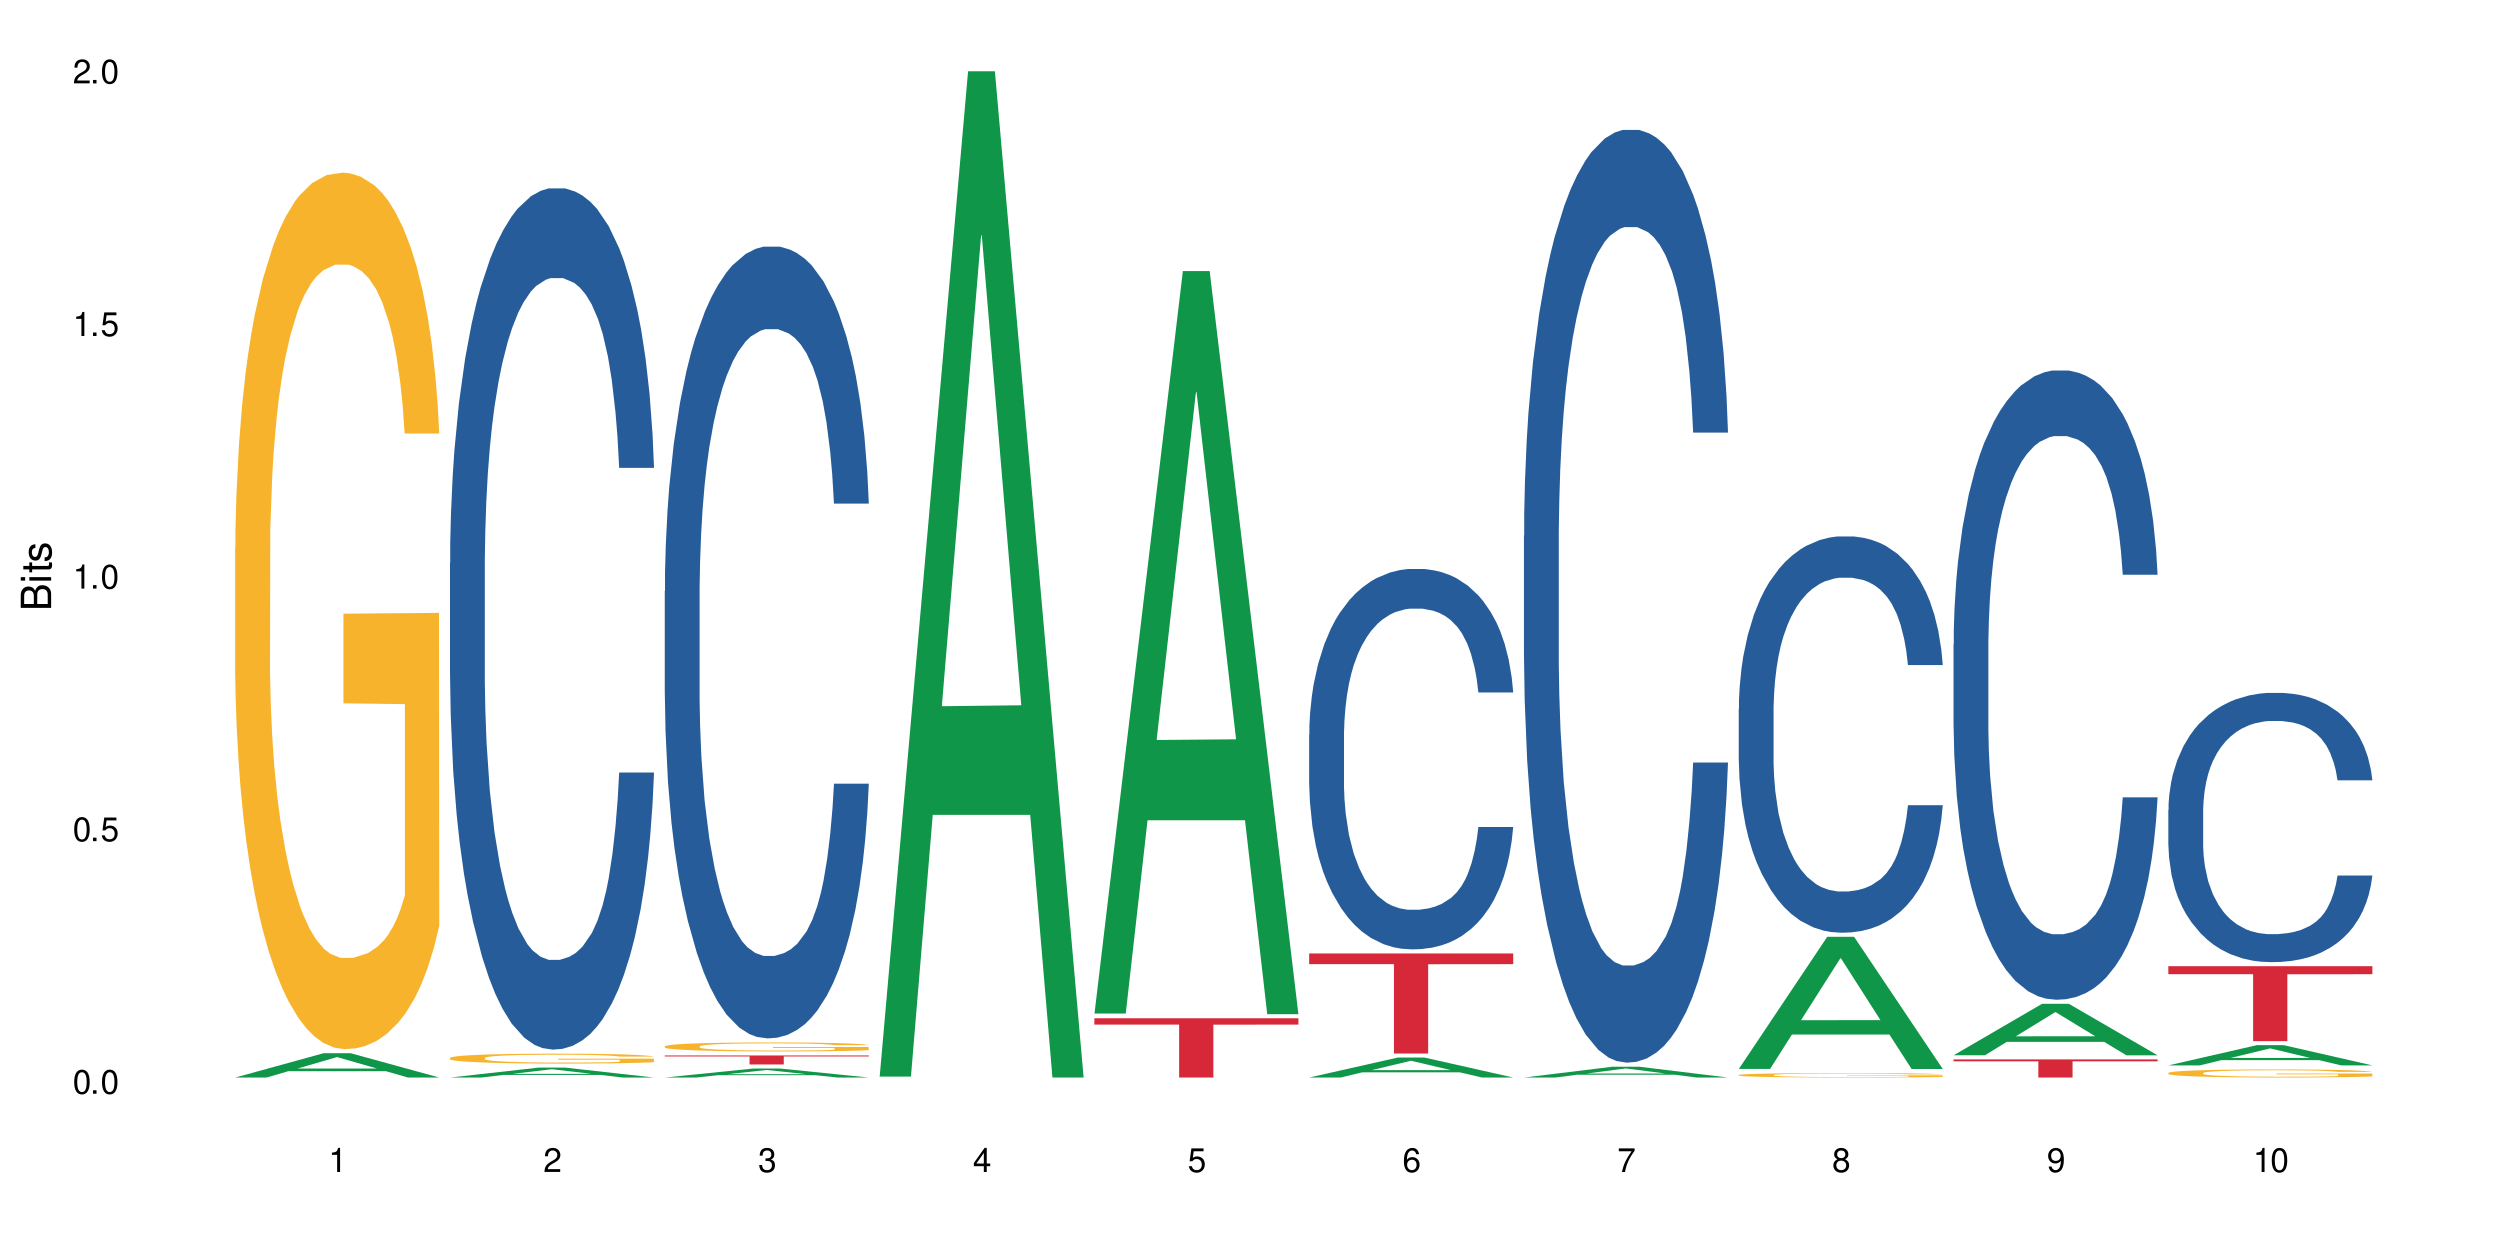<?xml version="1.0" encoding="UTF-8"?>
<svg xmlns="http://www.w3.org/2000/svg" xmlns:xlink="http://www.w3.org/1999/xlink" width="720" height="360" viewBox="0 0 720 360">
<defs>
<g>
<g id="glyph-0-0">
</g>
<g id="glyph-0-1">
<path d="M 2.641 -6.938 C 2 -6.938 1.422 -6.656 1.078 -6.172 C 0.641 -5.562 0.406 -4.641 0.406 -3.359 C 0.406 -1.016 1.188 0.219 2.641 0.219 C 4.078 0.219 4.859 -1.016 4.859 -3.297 C 4.859 -4.641 4.656 -5.547 4.203 -6.172 C 3.844 -6.656 3.281 -6.938 2.641 -6.938 Z M 2.641 -6.188 C 3.547 -6.188 4 -5.25 4 -3.375 C 4 -1.406 3.562 -0.484 2.625 -0.484 C 1.734 -0.484 1.281 -1.438 1.281 -3.344 C 1.281 -5.25 1.734 -6.188 2.641 -6.188 Z M 2.641 -6.188 "/>
</g>
<g id="glyph-0-2">
<path d="M 1.828 -1 L 0.828 -1 L 0.828 0 L 1.828 0 Z M 1.828 -1 "/>
</g>
<g id="glyph-0-3">
<path d="M 4.562 -6.797 L 1.062 -6.797 L 0.547 -3.094 L 1.328 -3.094 C 1.719 -3.562 2.047 -3.734 2.578 -3.734 C 3.484 -3.734 4.062 -3.109 4.062 -2.094 C 4.062 -1.125 3.484 -0.531 2.578 -0.531 C 1.828 -0.531 1.375 -0.906 1.188 -1.672 L 0.328 -1.672 C 0.453 -1.109 0.547 -0.844 0.75 -0.594 C 1.125 -0.078 1.828 0.219 2.594 0.219 C 3.969 0.219 4.922 -0.781 4.922 -2.219 C 4.922 -3.562 4.031 -4.484 2.719 -4.484 C 2.25 -4.484 1.859 -4.359 1.469 -4.062 L 1.734 -5.969 L 4.562 -5.969 Z M 4.562 -6.797 "/>
</g>
<g id="glyph-0-4">
<path d="M 2.484 -4.938 L 2.484 0 L 3.328 0 L 3.328 -6.938 L 2.766 -6.938 C 2.469 -5.875 2.281 -5.734 0.984 -5.562 L 0.984 -4.938 Z M 2.484 -4.938 "/>
</g>
<g id="glyph-0-5">
<path d="M 4.859 -0.828 L 1.281 -0.828 C 1.359 -1.406 1.672 -1.781 2.5 -2.281 L 3.469 -2.828 C 4.406 -3.344 4.906 -4.062 4.906 -4.906 C 4.906 -5.484 4.672 -6.031 4.266 -6.406 C 3.859 -6.766 3.375 -6.938 2.719 -6.938 C 1.859 -6.938 1.219 -6.625 0.844 -6.031 C 0.609 -5.672 0.5 -5.234 0.484 -4.531 L 1.328 -4.531 C 1.359 -5.016 1.406 -5.281 1.531 -5.516 C 1.75 -5.938 2.188 -6.203 2.703 -6.203 C 3.469 -6.203 4.031 -5.641 4.031 -4.891 C 4.031 -4.344 3.719 -3.859 3.125 -3.516 L 2.234 -3 C 0.812 -2.172 0.406 -1.531 0.328 -0.016 L 4.859 -0.016 Z M 4.859 -0.828 "/>
</g>
<g id="glyph-0-6">
<path d="M 2.125 -3.188 L 2.578 -3.188 C 3.5 -3.188 3.984 -2.766 3.984 -1.922 C 3.984 -1.062 3.469 -0.531 2.594 -0.531 C 1.656 -0.531 1.203 -1 1.156 -2.016 L 0.312 -2.016 C 0.344 -1.453 0.438 -1.094 0.609 -0.781 C 0.953 -0.109 1.625 0.219 2.547 0.219 C 3.953 0.219 4.859 -0.625 4.859 -1.938 C 4.859 -2.828 4.516 -3.297 3.703 -3.594 C 4.344 -3.844 4.656 -4.328 4.656 -5.031 C 4.656 -6.219 3.875 -6.938 2.578 -6.938 C 1.203 -6.938 0.484 -6.172 0.453 -4.703 L 1.297 -4.703 C 1.312 -5.125 1.344 -5.359 1.453 -5.578 C 1.641 -5.969 2.062 -6.203 2.594 -6.203 C 3.344 -6.203 3.797 -5.75 3.797 -5 C 3.797 -4.516 3.609 -4.219 3.25 -4.047 C 3.016 -3.953 2.703 -3.922 2.125 -3.906 Z M 2.125 -3.188 "/>
</g>
<g id="glyph-0-7">
<path d="M 3.141 -1.672 L 3.141 0 L 3.984 0 L 3.984 -1.672 L 4.984 -1.672 L 4.984 -2.438 L 3.984 -2.438 L 3.984 -6.938 L 3.359 -6.938 L 0.266 -2.578 L 0.266 -1.672 Z M 3.141 -2.438 L 1 -2.438 L 3.141 -5.5 Z M 3.141 -2.438 "/>
</g>
<g id="glyph-0-8">
<path d="M 4.781 -5.125 C 4.609 -6.266 3.891 -6.938 2.844 -6.938 C 2.094 -6.938 1.422 -6.578 1.031 -5.953 C 0.594 -5.266 0.406 -4.422 0.406 -3.172 C 0.406 -2 0.578 -1.25 0.984 -0.641 C 1.359 -0.078 1.953 0.219 2.703 0.219 C 3.984 0.219 4.922 -0.75 4.922 -2.094 C 4.922 -3.375 4.062 -4.281 2.844 -4.281 C 2.172 -4.281 1.641 -4.031 1.281 -3.516 C 1.281 -5.234 1.828 -6.188 2.797 -6.188 C 3.391 -6.188 3.797 -5.797 3.938 -5.125 Z M 2.734 -3.531 C 3.547 -3.531 4.062 -2.953 4.062 -2.031 C 4.062 -1.156 3.484 -0.531 2.703 -0.531 C 1.922 -0.531 1.328 -1.188 1.328 -2.078 C 1.328 -2.938 1.906 -3.531 2.734 -3.531 Z M 2.734 -3.531 "/>
</g>
<g id="glyph-0-9">
<path d="M 4.984 -6.797 L 0.438 -6.797 L 0.438 -5.969 L 4.109 -5.969 C 2.5 -3.656 1.828 -2.234 1.328 0 L 2.219 0 C 2.594 -2.172 3.453 -4.047 4.984 -6.094 Z M 4.984 -6.797 "/>
</g>
<g id="glyph-0-10">
<path d="M 3.75 -3.656 C 4.469 -4.094 4.688 -4.438 4.688 -5.078 C 4.688 -6.172 3.844 -6.938 2.641 -6.938 C 1.438 -6.938 0.594 -6.172 0.594 -5.094 C 0.594 -4.438 0.812 -4.094 1.516 -3.656 C 0.734 -3.266 0.359 -2.703 0.359 -1.922 C 0.359 -0.656 1.281 0.219 2.641 0.219 C 3.984 0.219 4.922 -0.656 4.922 -1.922 C 4.922 -2.703 4.531 -3.266 3.75 -3.656 Z M 2.641 -6.188 C 3.359 -6.188 3.812 -5.75 3.812 -5.062 C 3.812 -4.406 3.344 -3.984 2.641 -3.984 C 1.922 -3.984 1.453 -4.406 1.453 -5.078 C 1.453 -5.75 1.922 -6.188 2.641 -6.188 Z M 2.641 -3.266 C 3.484 -3.266 4.062 -2.719 4.062 -1.906 C 4.062 -1.078 3.484 -0.531 2.625 -0.531 C 1.797 -0.531 1.219 -1.094 1.219 -1.906 C 1.219 -2.719 1.781 -3.266 2.641 -3.266 Z M 2.641 -3.266 "/>
</g>
<g id="glyph-0-11">
<path d="M 0.516 -1.578 C 0.672 -0.453 1.406 0.219 2.438 0.219 C 3.188 0.219 3.859 -0.141 4.266 -0.766 C 4.688 -1.453 4.891 -2.297 4.891 -3.547 C 4.891 -4.719 4.703 -5.453 4.312 -6.078 C 3.938 -6.641 3.344 -6.938 2.594 -6.938 C 1.297 -6.938 0.359 -5.969 0.359 -4.625 C 0.359 -3.344 1.234 -2.453 2.453 -2.453 C 3.094 -2.453 3.578 -2.672 4.016 -3.203 C 4 -1.484 3.469 -0.531 2.5 -0.531 C 1.906 -0.531 1.484 -0.906 1.359 -1.578 Z M 2.578 -6.203 C 3.375 -6.203 3.969 -5.531 3.969 -4.641 C 3.969 -3.797 3.391 -3.188 2.547 -3.188 C 1.734 -3.188 1.234 -3.766 1.234 -4.688 C 1.234 -5.562 1.797 -6.203 2.578 -6.203 Z M 2.578 -6.203 "/>
</g>
<g id="glyph-1-0">
</g>
<g id="glyph-1-1">
<path d="M 0 -0.953 L 0 -4.891 C 0 -5.719 -0.234 -6.344 -0.734 -6.797 C -1.188 -7.234 -1.812 -7.469 -2.5 -7.469 C -3.547 -7.469 -4.188 -7 -4.625 -5.875 C -4.984 -6.688 -5.625 -7.094 -6.531 -7.094 C -7.172 -7.094 -7.734 -6.859 -8.141 -6.391 C -8.562 -5.922 -8.75 -5.344 -8.75 -4.5 L -8.75 -0.953 Z M -4.984 -2.062 L -7.766 -2.062 L -7.766 -4.219 C -7.766 -4.844 -7.688 -5.203 -7.453 -5.5 C -7.219 -5.812 -6.859 -5.969 -6.375 -5.969 C -5.891 -5.969 -5.531 -5.812 -5.297 -5.5 C -5.062 -5.203 -4.984 -4.844 -4.984 -4.219 Z M -0.984 -2.062 L -4 -2.062 L -4 -4.781 C -4 -5.766 -3.438 -6.359 -2.484 -6.359 C -1.547 -6.359 -0.984 -5.766 -0.984 -4.781 Z M -0.984 -2.062 "/>
</g>
<g id="glyph-1-2">
<path d="M -6.281 -1.797 L -6.281 -0.797 L 0 -0.797 L 0 -1.797 Z M -8.75 -1.797 L -8.75 -0.797 L -7.484 -0.797 L -7.484 -1.797 Z M -8.75 -1.797 "/>
</g>
<g id="glyph-1-3">
<path d="M -6.281 -3.047 L -6.281 -2.016 L -8.016 -2.016 L -8.016 -1.016 L -6.281 -1.016 L -6.281 -0.172 L -5.469 -0.172 L -5.469 -1.016 L -0.719 -1.016 C -0.078 -1.016 0.281 -1.453 0.281 -2.234 C 0.281 -2.5 0.25 -2.719 0.188 -3.047 L -0.641 -3.047 C -0.609 -2.906 -0.594 -2.766 -0.594 -2.562 C -0.594 -2.141 -0.719 -2.016 -1.156 -2.016 L -5.469 -2.016 L -5.469 -3.047 Z M -6.281 -3.047 "/>
</g>
<g id="glyph-1-4">
<path d="M -4.531 -5.25 C -5.766 -5.25 -6.469 -4.422 -6.469 -2.969 C -6.469 -1.516 -5.719 -0.562 -4.547 -0.562 C -3.562 -0.562 -3.094 -1.062 -2.734 -2.562 L -2.516 -3.484 C -2.344 -4.188 -2.094 -4.469 -1.641 -4.469 C -1.047 -4.469 -0.641 -3.875 -0.641 -3 C -0.641 -2.453 -0.797 -2 -1.062 -1.75 C -1.25 -1.594 -1.422 -1.531 -1.875 -1.469 L -1.875 -0.406 C -0.422 -0.453 0.281 -1.266 0.281 -2.922 C 0.281 -4.5 -0.5 -5.516 -1.719 -5.516 C -2.656 -5.516 -3.172 -4.984 -3.469 -3.734 L -3.703 -2.766 C -3.891 -1.953 -4.156 -1.609 -4.594 -1.609 C -5.188 -1.609 -5.547 -2.125 -5.547 -2.938 C -5.547 -3.75 -5.203 -4.172 -4.531 -4.203 Z M -4.531 -5.25 "/>
</g>
</g>
</defs>
<rect x="-72" y="-36" width="864" height="432" fill="rgb(100%, 100%, 100%)" fill-opacity="1"/>
<path fill-rule="nonzero" fill="rgb(6.275%, 58.824%, 28.235%)" fill-opacity="1" d="M 67.73 310.324 L 67.793 310.32 L 93.223 303.316 L 100.945 303.316 L 126.5 310.332 L 117.52 310.332 L 111.117 308.5 L 83.051 308.5 L 76.773 310.324 L 67.73 310.324 L 85.75 307.742 L 108.543 307.738 L 97.176 304.461 L 97.051 304.457 L 96.926 304.477 L 85.688 307.738 L 85.75 307.742 Z M 67.73 310.324 "/>
<path fill-rule="nonzero" fill="rgb(96.863%, 70.196%, 16.863%)" fill-opacity="1" d="M 67.73 157.836 L 67.801 157.605 L 67.801 152.996 L 68.09 142.621 L 68.805 128.328 L 69.738 116.57 L 70.742 107.348 L 71.387 102.508 L 72.461 95.59 L 73.395 90.52 L 75.758 80.145 L 78.77 70.461 L 80.418 66.312 L 82.281 62.395 L 84.93 58.012 L 86.148 56.398 L 89.875 52.711 L 94.105 50.406 L 98.762 49.715 L 100.914 49.945 L 103.852 50.867 L 107.863 53.402 L 110.16 55.707 L 111.949 58.012 L 113.812 61.012 L 116.105 65.621 L 118.258 71.152 L 119.977 76.688 L 121.695 83.602 L 123.129 90.98 L 124.348 99.047 L 125.422 108.73 L 126.07 116.801 L 126.5 124.867 L 116.535 124.867 L 115.965 116.801 L 115.32 110.574 L 114.242 102.969 L 113.168 97.434 L 112.094 93.055 L 110.086 87.062 L 108.367 83.371 L 106.215 80.145 L 104.137 78.07 L 101.773 76.688 L 100.34 76.227 L 96.543 76.227 L 93.102 77.84 L 91.094 79.684 L 89.66 81.527 L 87.656 84.984 L 86.438 87.754 L 85.719 89.598 L 83.57 96.742 L 82.137 103.199 L 81.348 107.578 L 80.344 114.496 L 79.629 120.719 L 78.84 129.941 L 78.41 136.855 L 77.836 152.531 L 77.766 194.031 L 77.98 202.789 L 78.41 212.242 L 78.984 220.543 L 79.844 229.301 L 80.703 235.988 L 82.207 244.98 L 83.496 250.973 L 84.5 254.891 L 86.438 261.117 L 87.227 263.191 L 89.09 267.34 L 91.023 270.566 L 93.387 273.336 L 95.18 274.719 L 98.047 275.871 L 101.703 275.871 L 106 274.488 L 108.727 272.645 L 110.59 270.797 L 111.809 269.184 L 113.312 266.648 L 114.387 264.344 L 115.391 261.809 L 116.609 257.887 L 116.609 202.789 L 98.906 202.559 L 98.906 176.738 L 126.426 176.508 L 126.5 266.648 L 124.992 272.875 L 123.129 278.867 L 121.34 283.477 L 119.477 287.398 L 116.824 291.777 L 114.672 294.543 L 111.375 297.773 L 108.367 299.848 L 105.215 301.23 L 102.418 301.922 L 99.121 302.152 L 96.184 301.691 L 93.031 300.309 L 90.52 298.465 L 88.227 296.156 L 85.934 293.16 L 83.066 288.32 L 81.203 284.398 L 79.27 279.559 L 77.336 273.797 L 75.613 267.57 L 74.469 262.73 L 73.32 257.195 L 72.102 250.281 L 70.957 242.441 L 70.098 235.297 L 69.309 227.227 L 68.734 219.621 L 68.16 209.246 L 67.875 200.945 L 67.73 193.801 Z M 67.73 157.836 "/>
<path fill-rule="nonzero" fill="rgb(6.275%, 58.824%, 28.235%)" fill-opacity="1" d="M 129.594 310.328 L 129.656 310.328 L 155.082 307.477 L 162.805 307.477 L 188.359 310.332 L 179.383 310.332 L 172.977 309.586 L 144.91 309.586 L 138.633 310.328 L 129.594 310.328 L 147.613 309.277 L 170.402 309.277 L 159.039 307.945 L 158.914 307.941 L 158.789 307.949 L 147.547 309.277 L 147.613 309.277 Z M 129.594 310.328 "/>
<path fill-rule="nonzero" fill="rgb(14.51%, 36.078%, 60%)" fill-opacity="1" d="M 129.594 162.18 L 129.664 161.953 L 129.664 156.512 L 129.879 147.895 L 130.379 137.012 L 130.883 129.531 L 132.172 116.156 L 133.965 103.23 L 135.828 93.258 L 137.188 87.363 L 138.406 82.828 L 141.203 74.438 L 142.992 70.129 L 144.93 66.277 L 147.293 62.422 L 149.016 60.156 L 152.883 56.527 L 155.75 54.941 L 157.973 54.262 L 162.773 54.262 L 165.641 55.168 L 167.719 56.301 L 170.012 58.113 L 171.949 60.156 L 175.316 65.145 L 178.324 71.492 L 179.688 75.117 L 181.836 82.148 L 183.484 88.949 L 184.633 94.844 L 185.922 103.23 L 187.07 113.434 L 187.93 124.996 L 188.359 134.746 L 178.324 134.746 L 177.824 125.676 L 177.25 118.648 L 176.176 109.352 L 175.102 102.777 L 173.598 96.203 L 172.234 91.895 L 170.371 87.59 L 168.723 84.867 L 167.004 82.828 L 165.355 81.465 L 162.199 80.105 L 158.547 80.105 L 157.184 80.559 L 154.391 82.375 L 152.883 83.961 L 150.734 87.133 L 149.23 90.082 L 147.438 94.617 L 146.219 98.473 L 144.715 104.367 L 143.641 109.582 L 142.422 117.062 L 141.703 122.73 L 141.059 129.078 L 140.484 136.559 L 140.055 144.496 L 139.77 152.883 L 139.625 161.047 L 139.625 196.188 L 139.77 204.352 L 140.129 213.871 L 141.059 227.703 L 142.422 239.719 L 143.996 249.242 L 145.504 256.043 L 146.363 259.215 L 147.508 262.844 L 149.301 267.379 L 151.879 271.914 L 153.387 273.727 L 155.68 275.539 L 158.043 276.449 L 161.199 276.449 L 163.992 275.539 L 165.855 274.406 L 167.789 272.594 L 170.441 268.738 L 172.09 265.113 L 173.523 260.805 L 174.598 256.496 L 175.316 252.867 L 176.391 245.84 L 177.25 238.133 L 177.895 230.195 L 178.324 222.488 L 188.359 222.488 L 187.93 231.555 L 187.285 240.398 L 186.641 246.973 L 185.637 254.91 L 184.488 261.938 L 182.84 269.871 L 181.48 275.086 L 179.688 280.754 L 178.039 285.062 L 176.246 288.918 L 173.598 293.453 L 171.875 295.719 L 170.012 297.758 L 167.789 299.574 L 164.996 301.16 L 161.984 302.066 L 159.191 302.293 L 156.18 301.84 L 153.957 300.934 L 151.02 298.895 L 147.367 294.812 L 144.715 290.504 L 142.637 286.195 L 140.844 281.664 L 138.836 275.539 L 136.258 265.566 L 134.68 257.855 L 133.605 251.508 L 132.387 242.664 L 131.527 234.73 L 130.523 222.035 L 129.809 205.938 L 129.594 193.469 Z M 129.594 162.18 "/>
<path fill-rule="nonzero" fill="rgb(96.863%, 70.196%, 16.863%)" fill-opacity="1" d="M 129.594 304.68 L 129.664 304.68 L 129.664 304.625 L 129.949 304.508 L 130.668 304.348 L 131.598 304.215 L 132.602 304.109 L 133.246 304.055 L 134.32 303.977 L 135.254 303.918 L 137.617 303.801 L 140.629 303.691 L 142.277 303.645 L 144.141 303.602 L 146.793 303.551 L 148.012 303.535 L 151.738 303.492 L 155.965 303.465 L 160.625 303.457 L 162.773 303.461 L 165.711 303.473 L 169.727 303.5 L 172.02 303.527 L 173.812 303.551 L 175.676 303.586 L 177.969 303.637 L 180.117 303.699 L 181.836 303.762 L 183.559 303.84 L 184.992 303.926 L 186.211 304.016 L 187.285 304.125 L 187.93 304.215 L 188.359 304.309 L 178.398 304.309 L 177.824 304.215 L 177.18 304.145 L 176.105 304.059 L 175.031 303.996 L 173.953 303.949 L 171.949 303.879 L 170.227 303.84 L 168.078 303.801 L 166 303.777 L 163.633 303.762 L 162.199 303.758 L 158.402 303.758 L 154.961 303.777 L 152.957 303.797 L 151.523 303.816 L 149.516 303.855 L 148.297 303.887 L 147.582 303.91 L 145.43 303.988 L 143.996 304.062 L 143.207 304.113 L 142.207 304.191 L 141.488 304.262 L 140.699 304.363 L 140.27 304.445 L 139.695 304.621 L 139.625 305.09 L 139.84 305.188 L 140.27 305.297 L 140.844 305.391 L 141.703 305.488 L 142.562 305.566 L 144.07 305.668 L 145.359 305.734 L 146.363 305.777 L 148.297 305.848 L 149.086 305.871 L 150.949 305.918 L 152.883 305.957 L 155.25 305.988 L 157.039 306.004 L 159.906 306.016 L 163.562 306.016 L 167.863 306 L 170.586 305.98 L 172.449 305.957 L 173.668 305.941 L 175.172 305.91 L 176.246 305.887 L 177.25 305.855 L 178.469 305.812 L 178.469 305.188 L 160.766 305.188 L 160.766 304.895 L 188.289 304.891 L 188.359 305.91 L 186.855 305.98 L 184.992 306.051 L 183.199 306.102 L 181.336 306.145 L 178.684 306.195 L 176.535 306.227 L 173.238 306.262 L 170.227 306.285 L 167.074 306.301 L 164.277 306.309 L 160.984 306.312 L 158.043 306.309 L 154.891 306.293 L 152.383 306.27 L 150.09 306.246 L 147.797 306.211 L 144.93 306.156 L 143.066 306.113 L 141.129 306.059 L 139.195 305.992 L 137.477 305.922 L 136.328 305.867 L 135.184 305.805 L 133.965 305.727 L 132.816 305.637 L 131.957 305.559 L 131.168 305.465 L 130.594 305.379 L 130.023 305.262 L 129.734 305.168 L 129.594 305.086 Z M 129.594 304.68 "/>
<path fill-rule="nonzero" fill="rgb(6.275%, 58.824%, 28.235%)" fill-opacity="1" d="M 191.453 310.328 L 191.516 310.328 L 216.945 307.738 L 224.668 307.738 L 250.219 310.332 L 241.242 310.332 L 234.84 309.656 L 206.773 309.656 L 200.492 310.328 L 191.453 310.328 L 209.473 309.375 L 232.266 309.375 L 220.898 308.164 L 220.773 308.16 L 220.648 308.168 L 209.41 309.375 L 209.473 309.375 Z M 191.453 310.328 "/>
<path fill-rule="nonzero" fill="rgb(14.51%, 36.078%, 60%)" fill-opacity="1" d="M 191.453 170.258 L 191.523 170.047 L 191.523 165.047 L 191.738 157.125 L 192.242 147.121 L 192.742 140.242 L 194.031 127.945 L 195.824 116.066 L 197.688 106.898 L 199.051 101.477 L 200.27 97.309 L 203.062 89.598 L 204.855 85.637 L 206.789 82.094 L 209.156 78.551 L 210.875 76.469 L 214.746 73.133 L 217.613 71.672 L 219.832 71.047 L 224.637 71.047 L 227.5 71.883 L 229.582 72.926 L 231.875 74.59 L 233.809 76.469 L 237.176 81.051 L 240.188 86.887 L 241.547 90.223 L 243.699 96.684 L 245.348 102.938 L 246.492 108.355 L 247.785 116.066 L 248.93 125.445 L 249.789 136.074 L 250.219 145.039 L 240.188 145.039 L 239.684 136.699 L 239.113 130.238 L 238.035 121.695 L 236.961 115.648 L 235.457 109.605 L 234.094 105.645 L 232.23 101.688 L 230.582 99.184 L 228.863 97.309 L 227.215 96.059 L 224.062 94.809 L 220.406 94.809 L 219.043 95.227 L 216.25 96.891 L 214.746 98.352 L 212.594 101.27 L 211.09 103.98 L 209.297 108.148 L 208.078 111.691 L 206.574 117.109 L 205.5 121.902 L 204.281 128.781 L 203.566 133.992 L 202.918 139.828 L 202.348 146.707 L 201.918 154 L 201.629 161.711 L 201.484 169.215 L 201.484 201.52 L 201.629 209.023 L 201.988 217.777 L 202.918 230.492 L 204.281 241.535 L 205.859 250.289 L 207.363 256.543 L 208.223 259.461 L 209.371 262.797 L 211.16 266.965 L 213.742 271.133 L 215.246 272.801 L 217.539 274.469 L 219.906 275.301 L 223.059 275.301 L 225.852 274.469 L 227.715 273.426 L 229.652 271.758 L 232.305 268.215 L 233.953 264.879 L 235.387 260.922 L 236.461 256.961 L 237.176 253.625 L 238.254 247.164 L 239.113 240.078 L 239.758 232.785 L 240.188 225.695 L 250.219 225.695 L 249.789 234.035 L 249.145 242.164 L 248.5 248.207 L 247.496 255.5 L 246.352 261.961 L 244.703 269.258 L 243.34 274.051 L 241.547 279.262 L 239.898 283.223 L 238.109 286.766 L 235.457 290.934 L 233.738 293.016 L 231.875 294.895 L 229.652 296.559 L 226.855 298.02 L 223.848 298.852 L 221.051 299.062 L 218.043 298.645 L 215.82 297.812 L 212.883 295.934 L 209.227 292.184 L 206.574 288.223 L 204.496 284.262 L 202.703 280.094 L 200.699 274.469 L 198.117 265.297 L 196.543 258.211 L 195.465 252.375 L 194.246 244.246 L 193.387 236.953 L 192.383 225.281 L 191.668 210.48 L 191.453 199.02 Z M 191.453 170.258 "/>
<path fill-rule="nonzero" fill="rgb(96.863%, 70.196%, 16.863%)" fill-opacity="1" d="M 191.453 301.336 L 191.523 301.332 L 191.523 301.285 L 191.812 301.18 L 192.527 301.031 L 193.461 300.91 L 194.461 300.816 L 195.109 300.77 L 196.184 300.695 L 197.113 300.645 L 199.48 300.539 L 202.488 300.438 L 204.137 300.395 L 206 300.355 L 208.652 300.312 L 209.871 300.293 L 213.598 300.258 L 217.828 300.23 L 222.484 300.227 L 224.637 300.227 L 227.574 300.238 L 231.586 300.262 L 233.879 300.285 L 235.672 300.312 L 237.535 300.34 L 239.828 300.391 L 241.98 300.445 L 243.699 300.504 L 245.418 300.574 L 246.852 300.648 L 248.07 300.73 L 249.145 300.832 L 249.789 300.914 L 250.219 300.996 L 240.258 300.996 L 239.684 300.914 L 239.039 300.852 L 237.965 300.773 L 236.891 300.715 L 235.816 300.672 L 233.809 300.609 L 232.09 300.57 L 229.938 300.539 L 227.859 300.516 L 225.496 300.504 L 224.062 300.496 L 220.262 300.496 L 216.824 300.516 L 214.816 300.531 L 213.383 300.551 L 211.375 300.586 L 210.156 300.617 L 209.441 300.637 L 207.293 300.707 L 205.859 300.773 L 205.07 300.82 L 204.066 300.891 L 203.348 300.953 L 202.562 301.051 L 202.133 301.121 L 201.559 301.281 L 201.484 301.707 L 201.703 301.797 L 202.133 301.895 L 202.703 301.98 L 203.566 302.07 L 204.426 302.141 L 205.93 302.23 L 207.219 302.293 L 208.223 302.332 L 210.156 302.398 L 210.945 302.418 L 212.809 302.461 L 214.746 302.492 L 217.109 302.523 L 218.902 302.535 L 221.77 302.547 L 225.422 302.547 L 229.723 302.535 L 232.445 302.516 L 234.309 302.496 L 235.527 302.48 L 237.035 302.453 L 238.109 302.43 L 239.113 302.402 L 240.332 302.363 L 240.332 301.797 L 222.629 301.797 L 222.629 301.531 L 250.148 301.527 L 250.219 302.453 L 248.715 302.52 L 246.852 302.578 L 245.059 302.625 L 243.195 302.668 L 240.547 302.711 L 238.395 302.742 L 235.098 302.773 L 232.09 302.793 L 228.934 302.809 L 226.141 302.816 L 222.844 302.82 L 219.906 302.812 L 216.75 302.801 L 214.242 302.781 L 211.949 302.758 L 209.656 302.727 L 206.789 302.676 L 204.926 302.637 L 202.992 302.586 L 201.055 302.527 L 199.336 302.465 L 198.191 302.414 L 197.043 302.355 L 195.824 302.285 L 194.68 302.207 L 193.816 302.133 L 193.031 302.047 L 192.457 301.969 L 191.883 301.863 L 191.598 301.777 L 191.453 301.707 Z M 191.453 301.336 "/>
<path fill-rule="nonzero" fill="rgb(83.922%, 15.686%, 22.353%)" fill-opacity="1" d="M 191.453 303.98 L 250.219 303.98 L 250.219 304.262 L 225.727 304.262 L 225.727 306.574 L 215.875 306.574 L 215.875 304.266 L 215.73 304.262 L 191.453 304.262 Z M 191.453 303.98 "/>
<path fill-rule="nonzero" fill="rgb(6.275%, 58.824%, 28.235%)" fill-opacity="1" d="M 253.312 310.059 L 253.375 309.789 L 278.805 20.527 L 286.527 20.527 L 312.082 310.332 L 303.102 310.332 L 296.699 234.684 L 268.633 234.684 L 262.355 310.059 L 253.312 310.059 L 271.332 203.391 L 294.125 203.117 L 282.762 67.875 L 282.633 67.602 L 282.508 68.418 L 271.27 203.117 L 271.332 203.391 Z M 253.312 310.059 "/>
<path fill-rule="nonzero" fill="rgb(6.275%, 58.824%, 28.235%)" fill-opacity="1" d="M 315.176 291.895 L 315.238 291.695 L 340.664 78.07 L 348.387 78.07 L 373.941 292.098 L 364.965 292.098 L 358.559 236.227 L 330.496 236.227 L 324.215 291.895 L 315.176 291.895 L 333.195 213.117 L 355.984 212.918 L 344.621 113.039 L 344.496 112.836 L 344.371 113.441 L 333.133 212.918 L 333.195 213.117 Z M 315.176 291.895 "/>
<path fill-rule="nonzero" fill="rgb(83.922%, 15.686%, 22.353%)" fill-opacity="1" d="M 315.176 293.262 L 373.941 293.262 L 373.941 295.086 L 349.449 295.102 L 349.449 310.332 L 339.594 310.332 L 339.594 295.121 L 339.453 295.086 L 315.176 295.086 Z M 315.176 293.262 "/>
<path fill-rule="nonzero" fill="rgb(6.275%, 58.824%, 28.235%)" fill-opacity="1" d="M 377.035 310.328 L 377.098 310.32 L 402.527 304.578 L 410.25 304.578 L 435.805 310.332 L 426.824 310.332 L 420.422 308.828 L 392.355 308.828 L 386.078 310.328 L 377.035 310.328 L 395.055 308.207 L 417.848 308.203 L 406.48 305.516 L 406.355 305.512 L 406.23 305.527 L 394.992 308.203 L 395.055 308.207 Z M 377.035 310.328 "/>
<path fill-rule="nonzero" fill="rgb(14.51%, 36.078%, 60%)" fill-opacity="1" d="M 377.035 211.543 L 377.105 211.441 L 377.105 209.039 L 377.32 205.234 L 377.824 200.426 L 378.324 197.121 L 379.617 191.215 L 381.406 185.508 L 383.27 181.102 L 384.633 178.496 L 385.852 176.496 L 388.645 172.789 L 390.438 170.887 L 392.371 169.184 L 394.738 167.48 L 396.457 166.48 L 400.328 164.879 L 403.195 164.176 L 405.414 163.879 L 410.219 163.879 L 413.086 164.277 L 415.164 164.777 L 417.457 165.578 L 419.391 166.48 L 422.758 168.684 L 425.77 171.488 L 427.133 173.09 L 429.281 176.195 L 430.93 179.199 L 432.078 181.801 L 433.367 185.508 L 434.512 190.012 L 435.375 195.121 L 435.805 199.426 L 425.77 199.426 L 425.27 195.422 L 424.695 192.316 L 423.621 188.211 L 422.543 185.305 L 421.039 182.402 L 419.68 180.5 L 417.816 178.598 L 416.168 177.395 L 414.445 176.496 L 412.797 175.895 L 409.645 175.293 L 405.988 175.293 L 404.629 175.492 L 401.832 176.293 L 400.328 176.996 L 398.176 178.398 L 396.672 179.699 L 394.879 181.703 L 393.664 183.402 L 392.156 186.008 L 391.082 188.312 L 389.863 191.613 L 389.148 194.117 L 388.504 196.922 L 387.93 200.227 L 387.5 203.73 L 387.211 207.438 L 387.07 211.043 L 387.07 226.562 L 387.211 230.168 L 387.57 234.375 L 388.504 240.48 L 389.863 245.789 L 391.441 249.996 L 392.945 253 L 393.805 254.402 L 394.953 256.004 L 396.742 258.008 L 399.324 260.008 L 400.828 260.809 L 403.121 261.613 L 405.488 262.012 L 408.641 262.012 L 411.438 261.613 L 413.301 261.109 L 415.234 260.309 L 417.887 258.605 L 419.535 257.004 L 420.969 255.102 L 422.043 253.199 L 422.758 251.598 L 423.836 248.492 L 424.695 245.09 L 425.34 241.582 L 425.77 238.18 L 435.805 238.18 L 435.375 242.184 L 434.727 246.09 L 434.082 248.992 L 433.078 252.5 L 431.934 255.602 L 430.285 259.109 L 428.922 261.41 L 427.133 263.914 L 425.484 265.816 L 423.691 267.52 L 421.039 269.523 L 419.32 270.523 L 417.457 271.426 L 415.234 272.227 L 412.438 272.926 L 409.43 273.328 L 406.633 273.426 L 403.625 273.227 L 401.402 272.828 L 398.465 271.926 L 394.809 270.125 L 392.156 268.219 L 390.078 266.316 L 388.289 264.316 L 386.281 261.613 L 383.699 257.207 L 382.125 253.801 L 381.047 250.996 L 379.832 247.09 L 378.969 243.586 L 377.969 237.98 L 377.25 230.871 L 377.035 225.363 Z M 377.035 211.543 "/>
<path fill-rule="nonzero" fill="rgb(83.922%, 15.686%, 22.353%)" fill-opacity="1" d="M 377.035 274.59 L 435.805 274.59 L 435.805 277.676 L 411.312 277.703 L 411.312 303.414 L 401.457 303.414 L 401.457 277.73 L 401.312 277.676 L 377.035 277.676 Z M 377.035 274.59 "/>
<path fill-rule="nonzero" fill="rgb(6.275%, 58.824%, 28.235%)" fill-opacity="1" d="M 438.895 310.328 L 438.957 310.328 L 464.387 307.215 L 472.109 307.215 L 497.664 310.332 L 488.688 310.332 L 482.281 309.52 L 454.215 309.52 L 447.938 310.328 L 438.895 310.328 L 456.914 309.184 L 479.707 309.18 L 468.344 307.723 L 468.219 307.719 L 468.09 307.73 L 456.852 309.18 L 456.914 309.184 Z M 438.895 310.328 "/>
<path fill-rule="nonzero" fill="rgb(14.51%, 36.078%, 60%)" fill-opacity="1" d="M 438.895 154.301 L 438.969 154.055 L 438.969 148.16 L 439.184 138.832 L 439.684 127.043 L 440.188 118.941 L 441.477 104.453 L 443.27 90.457 L 445.133 79.652 L 446.492 73.27 L 447.711 68.359 L 450.508 59.273 L 452.297 54.609 L 454.234 50.434 L 456.598 46.258 L 458.316 43.805 L 462.188 39.875 L 465.055 38.156 L 467.277 37.418 L 472.078 37.418 L 474.945 38.402 L 477.023 39.629 L 479.316 41.594 L 481.254 43.805 L 484.621 49.207 L 487.629 56.082 L 488.992 60.008 L 491.141 67.621 L 492.789 74.988 L 493.938 81.371 L 495.227 90.457 L 496.375 101.508 L 497.234 114.031 L 497.664 124.59 L 487.629 124.59 L 487.129 114.766 L 486.555 107.156 L 485.48 97.086 L 484.406 89.965 L 482.898 82.848 L 481.539 78.18 L 479.676 73.516 L 478.027 70.566 L 476.309 68.359 L 474.66 66.887 L 471.504 65.41 L 467.852 65.41 L 466.488 65.902 L 463.691 67.867 L 462.188 69.586 L 460.039 73.023 L 458.535 76.215 L 456.742 81.125 L 455.523 85.301 L 454.02 91.684 L 452.941 97.332 L 451.727 105.438 L 451.008 111.574 L 450.363 118.449 L 449.789 126.555 L 449.359 135.148 L 449.074 144.234 L 448.93 153.074 L 448.93 191.133 L 449.074 199.973 L 449.43 210.285 L 450.363 225.266 L 451.727 238.277 L 453.301 248.59 L 454.805 255.957 L 455.668 259.395 L 456.812 263.324 L 458.605 268.234 L 461.184 273.145 L 462.691 275.109 L 464.984 277.074 L 467.348 278.059 L 470.5 278.059 L 473.297 277.074 L 475.16 275.848 L 477.094 273.883 L 479.746 269.707 L 481.395 265.781 L 482.828 261.113 L 483.902 256.449 L 484.621 252.52 L 485.695 244.91 L 486.555 236.559 L 487.199 227.965 L 487.629 219.617 L 497.664 219.617 L 497.234 229.438 L 496.59 239.016 L 495.945 246.137 L 494.941 254.73 L 493.793 262.344 L 492.145 270.938 L 490.785 276.586 L 488.992 282.723 L 487.344 287.387 L 485.551 291.562 L 482.898 296.473 L 481.18 298.93 L 479.316 301.141 L 477.094 303.102 L 474.301 304.82 L 471.289 305.805 L 468.496 306.051 L 465.484 305.559 L 463.262 304.578 L 460.324 302.367 L 456.668 297.945 L 454.02 293.281 L 451.941 288.617 L 450.148 283.703 L 448.141 277.074 L 445.562 266.27 L 443.984 257.922 L 442.91 251.047 L 441.691 241.469 L 440.832 232.875 L 439.828 219.125 L 439.109 201.691 L 438.895 188.188 Z M 438.895 154.301 "/>
<path fill-rule="nonzero" fill="rgb(6.275%, 58.824%, 28.235%)" fill-opacity="1" d="M 500.758 307.844 L 500.82 307.809 L 526.25 269.793 L 533.973 269.793 L 559.523 307.879 L 550.547 307.879 L 544.141 297.938 L 516.078 297.938 L 509.797 307.844 L 500.758 307.844 L 518.777 293.824 L 541.566 293.789 L 530.203 276.016 L 530.078 275.98 L 529.953 276.086 L 518.715 293.789 L 518.777 293.824 Z M 500.758 307.844 "/>
<path fill-rule="nonzero" fill="rgb(14.51%, 36.078%, 60%)" fill-opacity="1" d="M 500.758 204.156 L 500.828 204.051 L 500.828 201.547 L 501.043 197.582 L 501.547 192.574 L 502.047 189.133 L 503.336 182.977 L 505.129 177.031 L 506.992 172.441 L 508.355 169.727 L 509.57 167.641 L 512.367 163.781 L 514.16 161.797 L 516.094 160.023 L 518.461 158.25 L 520.18 157.207 L 524.051 155.539 L 526.914 154.809 L 529.137 154.496 L 533.938 154.496 L 536.805 154.914 L 538.883 155.434 L 541.18 156.27 L 543.113 157.207 L 546.48 159.504 L 549.492 162.426 L 550.852 164.094 L 553.004 167.328 L 554.652 170.457 L 555.797 173.172 L 557.09 177.031 L 558.234 181.727 L 559.094 187.047 L 559.523 191.531 L 549.492 191.531 L 548.988 187.359 L 548.418 184.125 L 547.34 179.848 L 546.266 176.82 L 544.762 173.797 L 543.398 171.812 L 541.535 169.832 L 539.887 168.578 L 538.168 167.641 L 536.52 167.016 L 533.367 166.391 L 529.711 166.391 L 528.348 166.598 L 525.555 167.434 L 524.051 168.164 L 521.898 169.625 L 520.395 170.98 L 518.602 173.066 L 517.383 174.84 L 515.879 177.551 L 514.805 179.953 L 513.586 183.395 L 512.867 186.004 L 512.223 188.922 L 511.652 192.367 L 511.219 196.02 L 510.934 199.879 L 510.789 203.633 L 510.789 219.805 L 510.934 223.559 L 511.293 227.941 L 512.223 234.305 L 513.586 239.836 L 515.164 244.215 L 516.668 247.348 L 517.527 248.809 L 518.676 250.477 L 520.465 252.562 L 523.047 254.648 L 524.551 255.484 L 526.844 256.32 L 529.211 256.734 L 532.363 256.734 L 535.156 256.32 L 537.02 255.797 L 538.957 254.961 L 541.609 253.188 L 543.258 251.52 L 544.691 249.539 L 545.766 247.555 L 546.48 245.887 L 547.555 242.652 L 548.418 239.105 L 549.062 235.453 L 549.492 231.906 L 559.523 231.906 L 559.094 236.078 L 558.449 240.148 L 557.805 243.172 L 556.801 246.824 L 555.656 250.059 L 554.008 253.711 L 552.645 256.109 L 550.852 258.719 L 549.203 260.699 L 547.414 262.473 L 544.762 264.559 L 543.043 265.605 L 541.18 266.543 L 538.957 267.379 L 536.16 268.109 L 533.152 268.523 L 530.355 268.629 L 527.348 268.422 L 525.125 268.004 L 522.188 267.062 L 518.531 265.188 L 515.879 263.203 L 513.801 261.223 L 512.008 259.137 L 510.004 256.32 L 507.422 251.727 L 505.844 248.18 L 504.77 245.262 L 503.551 241.191 L 502.691 237.539 L 501.688 231.699 L 500.973 224.289 L 500.758 218.551 Z M 500.758 204.156 "/>
<path fill-rule="nonzero" fill="rgb(96.863%, 70.196%, 16.863%)" fill-opacity="1" d="M 500.758 309.594 L 500.828 309.594 L 500.828 309.57 L 501.117 309.52 L 501.832 309.445 L 502.766 309.383 L 503.766 309.336 L 504.414 309.312 L 505.488 309.277 L 506.418 309.25 L 508.785 309.199 L 511.793 309.148 L 513.441 309.129 L 515.305 309.109 L 517.957 309.086 L 519.176 309.078 L 522.902 309.059 L 527.133 309.047 L 531.789 309.043 L 533.938 309.043 L 536.879 309.051 L 540.891 309.062 L 543.184 309.074 L 544.977 309.086 L 546.84 309.102 L 549.133 309.125 L 551.281 309.152 L 553.004 309.18 L 554.723 309.215 L 556.156 309.254 L 557.375 309.297 L 558.449 309.344 L 559.094 309.387 L 559.523 309.426 L 549.562 309.426 L 548.988 309.387 L 548.344 309.355 L 547.27 309.316 L 546.195 309.285 L 545.121 309.266 L 543.113 309.234 L 541.395 309.215 L 539.242 309.199 L 537.164 309.188 L 534.801 309.18 L 529.566 309.18 L 526.129 309.188 L 524.121 309.195 L 522.688 309.207 L 520.68 309.223 L 519.461 309.238 L 518.746 309.246 L 516.598 309.285 L 515.164 309.316 L 514.375 309.34 L 513.371 309.375 L 512.652 309.406 L 511.867 309.453 L 511.438 309.488 L 510.863 309.566 L 510.789 309.781 L 511.004 309.824 L 511.438 309.875 L 512.008 309.914 L 512.867 309.961 L 513.73 309.996 L 515.234 310.039 L 516.523 310.07 L 517.527 310.09 L 519.461 310.121 L 520.25 310.133 L 522.113 310.156 L 524.051 310.172 L 526.414 310.184 L 528.207 310.191 L 531.074 310.199 L 534.727 310.199 L 539.027 310.191 L 541.75 310.184 L 543.613 310.172 L 544.832 310.164 L 546.34 310.152 L 547.414 310.141 L 548.418 310.125 L 549.633 310.105 L 549.633 309.824 L 531.934 309.824 L 531.934 309.691 L 559.453 309.691 L 559.523 310.152 L 558.02 310.184 L 556.156 310.215 L 554.363 310.238 L 552.5 310.258 L 549.852 310.281 L 547.699 310.293 L 544.402 310.309 L 541.395 310.32 L 538.238 310.328 L 535.445 310.332 L 529.211 310.332 L 526.055 310.324 L 523.547 310.312 L 521.254 310.301 L 518.961 310.285 L 516.094 310.262 L 514.23 310.242 L 512.297 310.219 L 510.359 310.188 L 508.641 310.156 L 507.492 310.133 L 506.348 310.102 L 505.129 310.066 L 503.98 310.027 L 503.121 309.992 L 502.332 309.949 L 501.762 309.91 L 501.188 309.859 L 500.902 309.816 L 500.758 309.777 Z M 500.758 309.594 "/>
<path fill-rule="nonzero" fill="rgb(6.275%, 58.824%, 28.235%)" fill-opacity="1" d="M 562.617 303.918 L 562.68 303.906 L 588.109 289.098 L 595.832 289.098 L 621.387 303.934 L 612.406 303.934 L 606.004 300.062 L 577.938 300.062 L 571.66 303.918 L 562.617 303.918 L 580.637 298.457 L 603.43 298.445 L 592.066 291.523 L 591.938 291.508 L 591.812 291.551 L 580.574 298.445 L 580.637 298.457 Z M 562.617 303.918 "/>
<path fill-rule="nonzero" fill="rgb(14.51%, 36.078%, 60%)" fill-opacity="1" d="M 562.617 185.562 L 562.691 185.398 L 562.691 181.422 L 562.906 175.129 L 563.406 167.176 L 563.906 161.711 L 565.199 151.938 L 566.988 142.496 L 568.852 135.207 L 570.215 130.902 L 571.434 127.586 L 574.227 121.457 L 576.02 118.312 L 577.953 115.496 L 580.32 112.68 L 582.039 111.023 L 585.91 108.371 L 588.777 107.215 L 591 106.715 L 595.801 106.715 L 598.668 107.379 L 600.746 108.207 L 603.039 109.531 L 604.973 111.023 L 608.344 114.668 L 611.352 119.305 L 612.715 121.957 L 614.863 127.09 L 616.512 132.059 L 617.66 136.367 L 618.949 142.496 L 620.098 149.949 L 620.957 158.398 L 621.387 165.52 L 611.352 165.52 L 610.852 158.895 L 610.277 153.762 L 609.203 146.969 L 608.129 142.164 L 606.621 137.359 L 605.262 134.215 L 603.398 131.066 L 601.75 129.078 L 600.027 127.586 L 598.379 126.594 L 595.227 125.602 L 591.57 125.602 L 590.211 125.93 L 587.414 127.258 L 585.91 128.414 L 583.762 130.734 L 582.254 132.887 L 580.465 136.203 L 579.246 139.016 L 577.738 143.324 L 576.664 147.133 L 575.445 152.602 L 574.73 156.742 L 574.086 161.379 L 573.512 166.848 L 573.082 172.645 L 572.793 178.773 L 572.652 184.734 L 572.652 210.41 L 572.793 216.375 L 573.152 223.332 L 574.086 233.438 L 575.445 242.215 L 577.023 249.172 L 578.527 254.141 L 579.387 256.461 L 580.535 259.113 L 582.328 262.426 L 584.906 265.738 L 586.41 267.062 L 588.707 268.387 L 591.07 269.051 L 594.223 269.051 L 597.02 268.387 L 598.883 267.559 L 600.816 266.234 L 603.469 263.418 L 605.117 260.77 L 606.551 257.621 L 607.625 254.473 L 608.344 251.824 L 609.418 246.688 L 610.277 241.055 L 610.922 235.258 L 611.352 229.625 L 621.387 229.625 L 620.957 236.254 L 620.312 242.711 L 619.664 247.516 L 618.664 253.312 L 617.516 258.449 L 615.867 264.246 L 614.504 268.059 L 612.715 272.199 L 611.066 275.344 L 609.273 278.16 L 606.621 281.473 L 604.902 283.129 L 603.039 284.621 L 600.816 285.945 L 598.023 287.105 L 595.012 287.77 L 592.219 287.934 L 589.207 287.602 L 586.984 286.941 L 584.047 285.449 L 580.391 282.469 L 577.738 279.32 L 575.66 276.172 L 573.871 272.859 L 571.863 268.387 L 569.281 261.102 L 567.707 255.469 L 566.633 250.828 L 565.414 244.371 L 564.555 238.57 L 563.551 229.297 L 562.832 217.535 L 562.617 208.422 Z M 562.617 185.562 "/>
<path fill-rule="nonzero" fill="rgb(83.922%, 15.686%, 22.353%)" fill-opacity="1" d="M 562.617 305.098 L 621.387 305.098 L 621.387 305.656 L 596.895 305.664 L 596.895 310.332 L 587.039 310.332 L 587.039 305.668 L 586.895 305.656 L 562.617 305.656 Z M 562.617 305.098 "/>
<path fill-rule="nonzero" fill="rgb(6.275%, 58.824%, 28.235%)" fill-opacity="1" d="M 624.48 306.828 L 624.543 306.824 L 649.969 301.004 L 657.691 301.004 L 683.246 306.836 L 674.27 306.836 L 667.863 305.312 L 639.797 305.312 L 633.52 306.828 L 624.48 306.828 L 642.5 304.684 L 665.289 304.676 L 653.926 301.957 L 653.801 301.949 L 653.676 301.965 L 642.438 304.676 L 642.5 304.684 Z M 624.48 306.828 "/>
<path fill-rule="nonzero" fill="rgb(14.51%, 36.078%, 60%)" fill-opacity="1" d="M 624.48 233.301 L 624.551 233.23 L 624.551 231.531 L 624.766 228.836 L 625.266 225.434 L 625.77 223.098 L 627.059 218.914 L 628.852 214.875 L 630.715 211.758 L 632.074 209.914 L 633.293 208.496 L 636.09 205.875 L 637.879 204.527 L 639.816 203.32 L 642.18 202.117 L 643.902 201.41 L 647.77 200.273 L 650.637 199.777 L 652.859 199.566 L 657.66 199.566 L 660.527 199.848 L 662.605 200.203 L 664.898 200.77 L 666.836 201.41 L 670.203 202.969 L 673.215 204.953 L 674.574 206.086 L 676.727 208.285 L 678.375 210.41 L 679.52 212.254 L 680.809 214.875 L 681.957 218.062 L 682.816 221.68 L 683.246 224.727 L 673.215 224.727 L 672.711 221.891 L 672.137 219.695 L 671.062 216.789 L 669.988 214.734 L 668.484 212.676 L 667.121 211.332 L 665.258 209.984 L 663.609 209.133 L 661.891 208.496 L 660.242 208.07 L 657.086 207.645 L 653.434 207.645 L 652.07 207.789 L 649.277 208.355 L 647.77 208.852 L 645.621 209.844 L 644.117 210.766 L 642.324 212.18 L 641.105 213.387 L 639.602 215.23 L 638.527 216.859 L 637.309 219.199 L 636.59 220.969 L 635.945 222.953 L 635.371 225.293 L 634.941 227.773 L 634.656 230.395 L 634.512 232.949 L 634.512 243.934 L 634.656 246.484 L 635.016 249.461 L 635.945 253.785 L 637.309 257.543 L 638.883 260.52 L 640.391 262.645 L 641.25 263.637 L 642.395 264.77 L 644.188 266.188 L 646.766 267.605 L 648.273 268.172 L 650.566 268.738 L 652.93 269.023 L 656.086 269.023 L 658.879 268.738 L 660.742 268.387 L 662.68 267.82 L 665.328 266.613 L 666.977 265.48 L 668.41 264.133 L 669.488 262.785 L 670.203 261.652 L 671.277 259.457 L 672.137 257.047 L 672.781 254.566 L 673.215 252.156 L 683.246 252.156 L 682.816 254.988 L 682.172 257.754 L 681.527 259.809 L 680.523 262.289 L 679.375 264.488 L 677.727 266.969 L 676.367 268.598 L 674.574 270.371 L 672.926 271.715 L 671.133 272.922 L 668.484 274.34 L 666.762 275.047 L 664.898 275.688 L 662.68 276.254 L 659.883 276.75 L 656.871 277.031 L 654.078 277.102 L 651.066 276.961 L 648.848 276.68 L 645.906 276.039 L 642.254 274.766 L 639.602 273.418 L 637.523 272.07 L 635.73 270.652 L 633.723 268.738 L 631.145 265.621 L 629.566 263.211 L 628.492 261.227 L 627.273 258.465 L 626.414 255.98 L 625.41 252.012 L 624.695 246.98 L 624.48 243.082 Z M 624.48 233.301 "/>
<path fill-rule="nonzero" fill="rgb(96.863%, 70.196%, 16.863%)" fill-opacity="1" d="M 624.48 309 L 624.551 308.996 L 624.551 308.953 L 624.836 308.859 L 625.555 308.727 L 626.484 308.617 L 627.488 308.531 L 628.133 308.488 L 629.207 308.422 L 630.141 308.375 L 632.504 308.281 L 635.516 308.191 L 637.164 308.152 L 639.027 308.117 L 641.68 308.074 L 642.898 308.059 L 646.625 308.027 L 650.852 308.004 L 655.512 308 L 657.66 308 L 660.598 308.008 L 664.613 308.031 L 666.906 308.055 L 668.699 308.074 L 670.562 308.102 L 672.855 308.145 L 675.004 308.195 L 676.727 308.246 L 678.445 308.312 L 679.879 308.379 L 681.098 308.453 L 682.172 308.543 L 682.816 308.617 L 683.246 308.691 L 673.285 308.691 L 672.711 308.617 L 672.066 308.562 L 670.992 308.492 L 669.918 308.441 L 668.84 308.398 L 666.836 308.344 L 665.113 308.309 L 662.965 308.281 L 660.887 308.262 L 658.52 308.246 L 657.086 308.242 L 653.289 308.242 L 649.848 308.258 L 647.844 308.277 L 646.41 308.293 L 644.402 308.324 L 643.184 308.352 L 642.469 308.367 L 640.316 308.434 L 638.883 308.492 L 638.098 308.535 L 637.094 308.598 L 636.375 308.656 L 635.586 308.742 L 635.156 308.805 L 634.586 308.949 L 634.512 309.332 L 634.727 309.414 L 635.156 309.5 L 635.73 309.578 L 636.59 309.66 L 637.449 309.723 L 638.957 309.805 L 640.246 309.859 L 641.25 309.895 L 643.184 309.953 L 643.973 309.973 L 645.836 310.012 L 647.77 310.039 L 650.137 310.066 L 651.926 310.078 L 654.793 310.09 L 658.449 310.09 L 662.75 310.078 L 665.473 310.059 L 667.336 310.043 L 668.555 310.027 L 670.059 310.004 L 671.133 309.984 L 672.137 309.961 L 673.355 309.922 L 673.355 309.414 L 655.656 309.41 L 655.656 309.172 L 683.176 309.172 L 683.246 310.004 L 681.742 310.062 L 679.879 310.117 L 678.086 310.16 L 676.223 310.195 L 673.57 310.238 L 671.422 310.262 L 668.125 310.293 L 665.113 310.312 L 661.961 310.324 L 659.168 310.332 L 655.871 310.332 L 652.93 310.328 L 649.777 310.316 L 647.27 310.297 L 644.977 310.277 L 642.684 310.25 L 639.816 310.203 L 637.953 310.168 L 636.016 310.125 L 634.082 310.07 L 632.363 310.012 L 631.215 309.969 L 630.07 309.918 L 628.852 309.852 L 627.703 309.781 L 626.844 309.715 L 626.055 309.641 L 625.48 309.57 L 624.91 309.473 L 624.621 309.398 L 624.48 309.332 Z M 624.48 309 "/>
<path fill-rule="nonzero" fill="rgb(83.922%, 15.686%, 22.353%)" fill-opacity="1" d="M 624.48 278.266 L 683.246 278.266 L 683.246 280.574 L 658.754 280.598 L 658.754 299.84 L 648.898 299.84 L 648.898 280.617 L 648.758 280.574 L 624.48 280.574 Z M 624.48 278.266 "/>
<g fill="rgb(0%, 0%, 0%)" fill-opacity="1">
<use xlink:href="#glyph-0-1" x="20.965" y="314.993"/>
<use xlink:href="#glyph-0-2" x="25.965" y="314.993"/>
<use xlink:href="#glyph-0-1" x="28.965" y="314.993"/>
</g>
<g fill="rgb(0%, 0%, 0%)" fill-opacity="1">
<use xlink:href="#glyph-0-1" x="20.965" y="242.251"/>
<use xlink:href="#glyph-0-2" x="25.965" y="242.251"/>
<use xlink:href="#glyph-0-3" x="28.965" y="242.251"/>
</g>
<g fill="rgb(0%, 0%, 0%)" fill-opacity="1">
<use xlink:href="#glyph-0-4" x="20.965" y="169.509"/>
<use xlink:href="#glyph-0-2" x="25.965" y="169.509"/>
<use xlink:href="#glyph-0-1" x="28.965" y="169.509"/>
</g>
<g fill="rgb(0%, 0%, 0%)" fill-opacity="1">
<use xlink:href="#glyph-0-4" x="20.965" y="96.767"/>
<use xlink:href="#glyph-0-2" x="25.965" y="96.767"/>
<use xlink:href="#glyph-0-3" x="28.965" y="96.767"/>
</g>
<g fill="rgb(0%, 0%, 0%)" fill-opacity="1">
<use xlink:href="#glyph-0-5" x="20.965" y="24.024"/>
<use xlink:href="#glyph-0-2" x="25.965" y="24.024"/>
<use xlink:href="#glyph-0-1" x="28.965" y="24.024"/>
</g>
<g fill="rgb(0%, 0%, 0%)" fill-opacity="1">
<use xlink:href="#glyph-0-4" x="94.613" y="337.532"/>
</g>
<g fill="rgb(0%, 0%, 0%)" fill-opacity="1">
<use xlink:href="#glyph-0-5" x="156.477" y="337.532"/>
</g>
<g fill="rgb(0%, 0%, 0%)" fill-opacity="1">
<use xlink:href="#glyph-0-6" x="218.336" y="337.532"/>
</g>
<g fill="rgb(0%, 0%, 0%)" fill-opacity="1">
<use xlink:href="#glyph-0-7" x="280.199" y="337.532"/>
</g>
<g fill="rgb(0%, 0%, 0%)" fill-opacity="1">
<use xlink:href="#glyph-0-3" x="342.059" y="337.532"/>
</g>
<g fill="rgb(0%, 0%, 0%)" fill-opacity="1">
<use xlink:href="#glyph-0-8" x="403.918" y="337.532"/>
</g>
<g fill="rgb(0%, 0%, 0%)" fill-opacity="1">
<use xlink:href="#glyph-0-9" x="465.781" y="337.532"/>
</g>
<g fill="rgb(0%, 0%, 0%)" fill-opacity="1">
<use xlink:href="#glyph-0-10" x="527.641" y="337.532"/>
</g>
<g fill="rgb(0%, 0%, 0%)" fill-opacity="1">
<use xlink:href="#glyph-0-11" x="589.5" y="337.532"/>
</g>
<g fill="rgb(0%, 0%, 0%)" fill-opacity="1">
<use xlink:href="#glyph-0-4" x="648.863" y="337.532"/>
<use xlink:href="#glyph-0-1" x="653.863" y="337.532"/>
</g>
<g fill="rgb(0%, 0%, 0%)" fill-opacity="1">
<use xlink:href="#glyph-1-1" x="14.725" y="176.012"/>
<use xlink:href="#glyph-1-2" x="14.725" y="168.012"/>
<use xlink:href="#glyph-1-3" x="14.725" y="165.012"/>
<use xlink:href="#glyph-1-4" x="14.725" y="162.012"/>
</g>
</svg>
